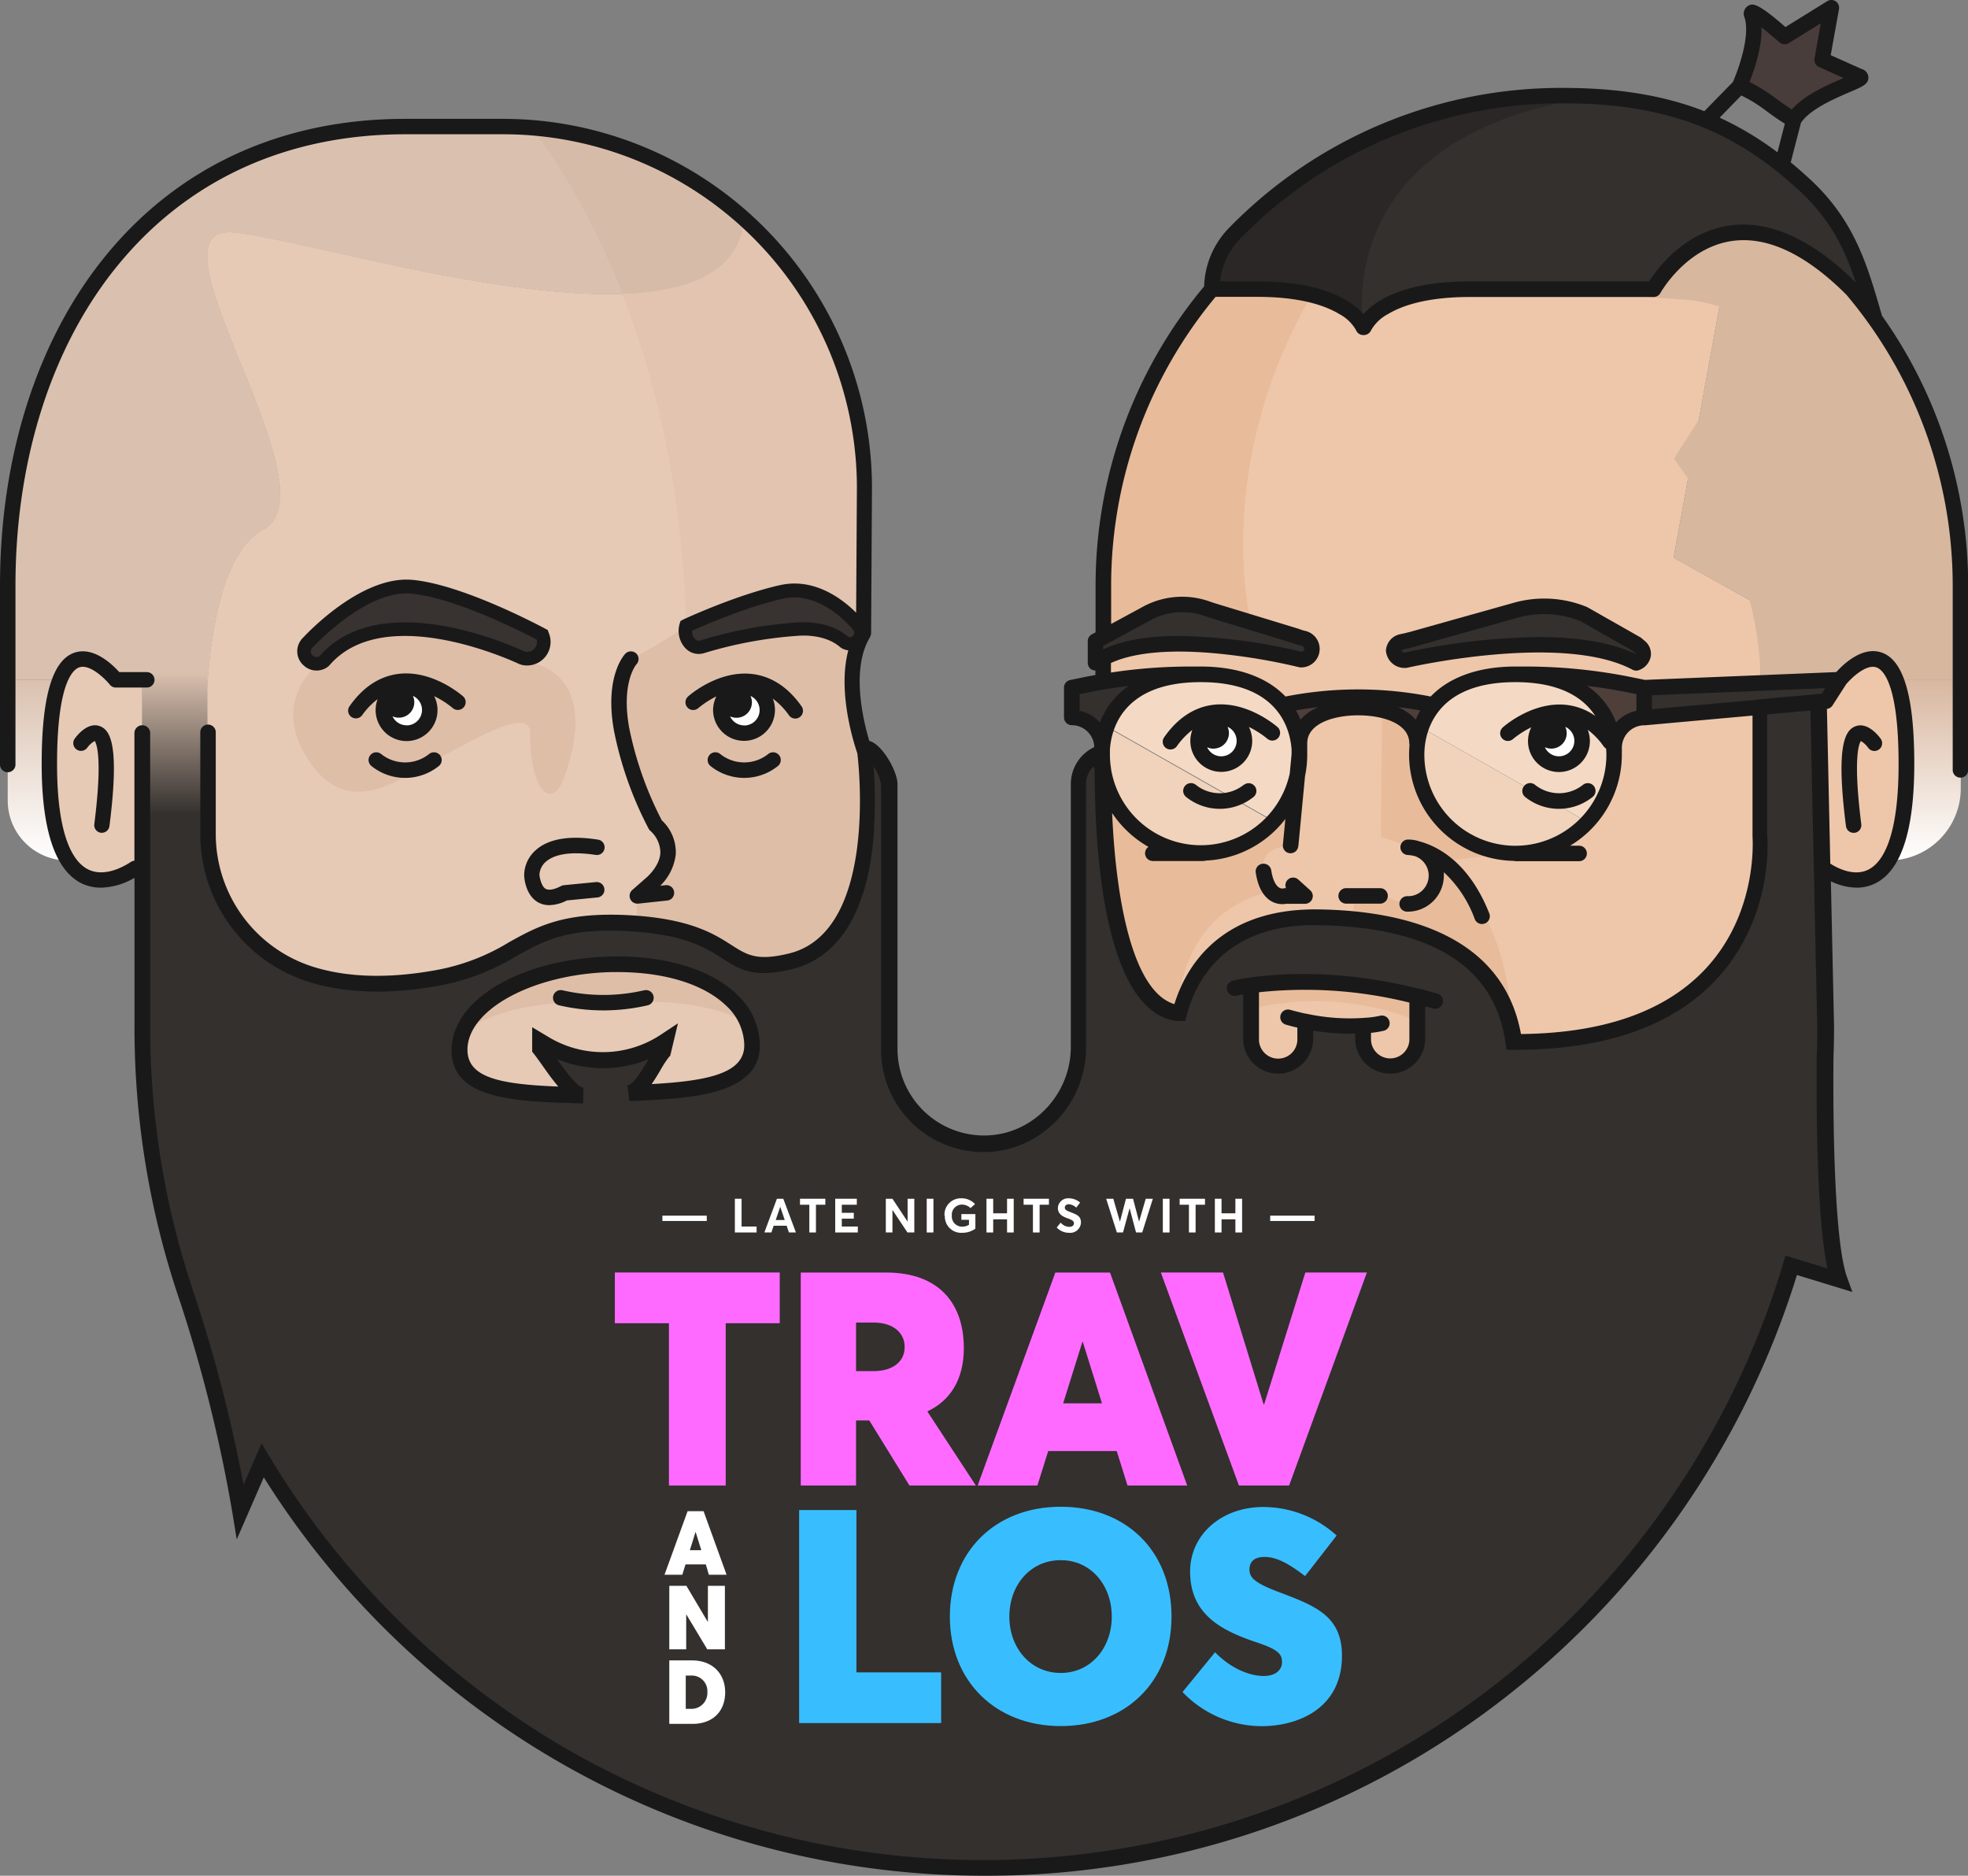 <svg id="21001736-fcbb-4f78-ac95-23a7fec86536" data-name="Layer 1" xmlns="http://www.w3.org/2000/svg" xmlns:xlink="http://www.w3.org/1999/xlink" viewBox="0 0 436.36 415.88" preserveAspectRatio="xMidYMid meet"><rect x="0" y="0" width="436.36" height="415.88" fill="#808080" stroke="none"/><defs><clipPath id="d7b072cd-0df0-48ee-8a89-942b1a89b108"><path d="M-231.47,150.86c1.37,3.5,2.29,9.3,2.29,18.55,0,37.18-18.36,23.11-18.36,23.11h-.23l-.8-36.86v0l1.57-.15,3.08-4.74s8.33-10.44,12.46.13" fill="none" clip-rule="evenodd"/></clipPath><clipPath id="82daf708-6c1b-4094-95c7-2031242d917d"><path d="M-487.29,48.1c.13.11.28.24.41.37C-490,83-578.46,53.72-599.95,51.54s22.86,57,6.4,65.92-12.34,61.13-12.34,61.13h-14.48V150.73h-5.86s-3.87-4.86-7.65-4.59h-.22l-.15,0-.19,0-.17,0a4.42,4.42,0,0,0-2.16,1.34,1.29,1.29,0,0,0-.16.17l-.16.19a7.09,7.09,0,0,0-.6.85l-.15.24c-.19.34-.38.7-.56,1.1-.09.19-.17.38-.25.6l0,0h-11.5v-21c0-56.21,31.88-101.77,88.14-101.77h21.73c.7,0,1.38,0,2.07,0,.84,0,1.69.06,2.53.1l1.48.1.35,0,1.48.13,1,.11c.26,0,.5.05.76.09s.76.09,1.14.15.62.07.92.12l1,.16.8.13c.33.06.66.11,1,.18l1,.19.82.17,1.16.25.87.19c.2,0,.39.09.58.15.44.1.88.21,1.31.33l.43.11c.46.12.94.25,1.4.39,1.93.55,3.83,1.18,5.7,1.87l1.46.55,2.06.85,1.53.67c.48.21.95.43,1.42.66l.7.33,1.37.68h0l1.36.72.71.38.81.45.95.54.52.31,1.1.66.38.24c.4.25.81.5,1.21.77,1.12.72,2.23,1.48,3.32,2.26l1.13.83q2.14,1.61,4.18,3.34c.31.26.61.53.92.81" fill="none" clip-rule="evenodd"/></clipPath><clipPath id="e09878c9-2b87-4cb1-bde7-06f41547fb6f"><path d="M-620.37,150.73h0m-18.3.07h0l0,0a1.34,1.34,0,0,1,.07-.18l-.09.23" fill="none" clip-rule="evenodd"/></clipPath><clipPath id="0a980758-0153-4d0f-8ef0-1ec71973726d"><path d="M-392.36,166.17a1.73,1.73,0,0,1-1-.31,1.72,1.72,0,0,1-.41-2.39c3.05-4.28,6.75-6.7,11-7.18,7.53-.86,13.9,4.73,14.17,5a1.71,1.71,0,0,1,.14,2.42,1.72,1.72,0,0,1-2.42.15c-.05,0-5.52-4.81-11.52-4.13-3.24.38-6.13,2.32-8.58,5.76a1.7,1.7,0,0,1-1.4.72" fill="none" clip-rule="evenodd"/></clipPath><linearGradient id="1e406d96-e947-41ef-97b7-0a1d86f9b218" x1="8.37" y1="190.79" x2="8.37" y2="150.75" gradientUnits="userSpaceOnUse"><stop offset="0" stop-color="#fff"/><stop offset="1" stop-color="#dac1af"/></linearGradient><linearGradient id="4eb02783-ba6a-4fe9-a4ab-a4ba9a62d159" x1="-869.61" y1="190.79" x2="-869.61" y2="150.75" gradientTransform="matrix(-1, 0, 0, 1, -442.82, 0)" gradientUnits="userSpaceOnUse"><stop offset="0" stop-color="#fff"/><stop offset="1" stop-color="#d8b79f"/></linearGradient><clipPath id="7a8f1a6d-38ac-4ee8-8d6c-00cba812bd5f"><path d="M164.59,48.1c.14.11.28.24.42.37C161.93,83,73.43,53.72,51.93,51.54s22.87,57,6.4,65.92S46,178.59,46,178.59H31.52V150.73H25.66s-3.88-4.86-7.66-4.59h-.21l-.15,0-.19,0-.18,0a4.51,4.51,0,0,0-2.16,1.34l-.15.17-.16.19a8.46,8.46,0,0,0-.61.85c0,.08-.09.16-.14.24-.19.34-.38.7-.56,1.1-.09.19-.17.38-.26.6l0,0H1.72v-21C1.72,73.62,33.6,28.06,89.86,28.06h21.73c.69,0,1.38,0,2.06,0,.85,0,1.69.06,2.54.1l1.48.1.35,0,1.47.13,1,.11c.26,0,.51.05.76.09s.77.09,1.15.15.62.07.92.12l1,.16.79.13c.33.06.66.11,1,.18l1,.19.82.17,1.16.25.86.19.59.15c.44.1.87.21,1.31.33l.42.11c.47.12.94.25,1.4.39,1.94.55,3.84,1.18,5.7,1.87l1.46.55,2.07.85,1.52.67c.48.21,1,.43,1.43.66l.69.33,1.37.68h0c.46.24.91.47,1.36.72l.72.38.81.45.94.54.52.31c.37.22.74.43,1.1.66l.39.24c.4.25.81.5,1.2.77,1.13.72,2.24,1.48,3.32,2.26l1.14.83q2.13,1.61,4.17,3.34c.31.26.62.53.92.81" fill="none" clip-rule="evenodd"/></clipPath><clipPath id="c2b8861e-f9d2-4a2c-ac3c-1e79e3ca053f"><rect x="-142" y="-3859.15" width="1440" height="5199" fill="none"/></clipPath><clipPath id="21391cc6-497c-4890-b0f3-180289612281"><path d="M31.52,150.73h0m-18.3.07h0l0,0a1.34,1.34,0,0,0,.07-.18,2.09,2.09,0,0,1-.08.23" fill="none" clip-rule="evenodd"/></clipPath><linearGradient id="065f08c3-1984-4903-a2a1-d9a474b28d79" x1="38.76" y1="180.6" x2="38.76" y2="149.02" gradientUnits="userSpaceOnUse"><stop offset="0" stop-color="#33302e"/><stop offset="1" stop-color="#dac1af"/></linearGradient></defs><title>travnlos-logo</title><circle cx="345.64" cy="164.42" r="4.89" fill="#fff"/><circle cx="270.85" cy="164.27" r="5.36" fill="#fff"/><polygon points="256.48 149.78 237.9 151.96 237.9 159.13 244.32 162.55 250.13 154.35 256.48 149.78" fill="#33302e"/><path d="M302.24,227.39a46.71,46.71,0,0,1-12.82-.95v4.17a6,6,0,0,1-12,0V218.48c6.15-.89,19.58-1.88,36.85,2.44v9.69a6,6,0,0,1-12,0v-3.22" fill="#eec7ab" fill-rule="evenodd"/><path d="M1.72,150.78l11.51,0S7,174.11,15,190.79h0A13.31,13.31,0,0,1,1.71,177.48Z" fill-rule="evenodd" fill="url(#1e406d96-e947-41ef-97b7-0a1d86f9b218)"/><path d="M434.76,150.78l-14.16,0s6.2,23.36-1.78,40h0a16,16,0,0,0,15.94-15.95Z" fill-rule="evenodd" fill="url(#4eb02783-ba6a-4fe9-a4ab-a4ba9a62d159)"/><path d="M90.15,162.55A5.15,5.15,0,1,1,93.79,161a5.14,5.14,0,0,1-3.64,1.51" fill="#fff" fill-rule="evenodd"/><path d="M166.73,231.55v.26c0,9.36-10.38,9.86-27.23,10.56,2.77-1,5.36-6.69,7.48-9.12l.57-2.42a25.11,25.11,0,0,1-26.84.58l-1-.58v1.74c1.29,1.64,2.79,4,4.41,6s3.37,3.79,5.19,4.25c-15.5-.4-27.27-1-27.45-9.85-.2-10.19,14.92-18.77,33.76-19.17s30.89,7.54,31.09,17.73" fill="#e6cab6" fill-rule="evenodd"/><path d="M102.79,228.55c3.37-7.83,15.87-13.93,31.12-14.67h3.51c14.83.11,25.14,5.5,28.29,13-8.42-4.81-18.8-4.91-30-4.91-12.54,0-24,.8-32.89,6.66" fill="#dfbea8" fill-rule="evenodd"/><path d="M420.42,150.86c1.37,3.5,2.28,9.3,2.28,18.55,0,37.18-18.35,23.11-18.35,23.11h-.23l-.8-36.86v0l1.57-.15,3.07-4.74s8.33-10.44,12.47.13" fill="#eec7ab" fill-rule="evenodd"/><path d="M415.72,70.75h0c-1.62-2.29-3.34-4.49-5.14-6.62h0c-28.09-28.07-43.63-.58-43.95,0H325.81c-20.24,0-23.44,8.46-23.44,8.46h-.13s-3.2-8.46-23.44-8.46H268.7a17.71,17.71,0,0,1,5.08-12.42A101.58,101.58,0,0,1,346.5,21.2c22.8,0,39,5.12,53.95,20.12,9.61,9.66,10.85,17.2,15.27,29.43" fill="#33302e" fill-rule="evenodd"/><path d="M412.17,17c2.88.77-10.77,3.61-14.43,9.61-4.3-2.33-7.42-5.74-12.07-7.44,0,0,4.54-14,2.75-15.88s7.27,4.86,7.27,4.86l10.37-6.42L404,13.32,412.17,17" fill="#493d3b" fill-rule="evenodd"/><polyline points="407.95 150.73 404.88 155.47 403.31 155.62 390.27 156.8 364.56 159.13 364.56 152.51 390.35 151.45 407.95 150.73" fill="#33302e" fill-rule="evenodd"/><path d="M314.25,220.92c-17.27-4.32-30.7-3.33-36.85-2.44v12.13a6,6,0,0,0,12,0v-4.17a46.71,46.71,0,0,0,12.82.95v3.22a6,6,0,0,0,12,0v-9.69m-52.63,3.71c1.55-6.19,7.74-21.61,30.79-21.24,26.15.41,40.81,9.85,43.3,27.64h.38c58.32,0,54.19-45.69,54.19-45.69V156.8l13-1.18v0l1.56,72c0,2.21,0,4.42-.12,6.61,0,0-.58,39.21,3.13,49.55l-10.62-3.26a186.82,186.82,0,0,1-339,43.26l-5,11.4a324.07,324.07,0,0,0-11.64-47,186.14,186.14,0,0,1-10.06-60.56v-49H46v6.07a32.81,32.81,0,0,0,22.78,31.39c7,2.19,16,2.94,27.73.88,19.77-3.49,18.76-13.72,43.53-12.18s19.45,12.21,35.19,8.4c22-5.32,16.5-46.34,16.5-46.34,0-3.25,5.48,3.65,5.48,7.05v58.75a21,21,0,0,0,21.57,20.95,21.24,21.24,0,0,0,20.39-21.38V173.86a7.25,7.25,0,0,1,5.17-7v.39a21.3,21.3,0,0,0,.27,3.41c0,11.68,1.05,51.58,16.54,53.92h.48m-94.89,7.18v-.26c-.2-10.19-12.25-18.12-31.09-17.73s-34,9-33.76,19.17c.18,8.88,12,9.45,27.45,9.85-1.87-.05-3.57-2.21-5.19-4.25s-3.12-4.38-4.41-6v-1.74l1,.58a25.11,25.11,0,0,0,26.84-.58l-.57,2.42c-2.12,2.43-4.23,8.35-7.48,9.12,13.06-.52,27.23-1.2,27.23-10.56" fill="#33302e" fill-rule="evenodd"/><path d="M390.35,134.4v17l-25.79,1.06-3.06-.63a116.67,116.67,0,0,0-23.28-2.35H336c-7.56,0-14.21,2.22-18.15,6.83a80,80,0,0,0-33.46,0l-.19-.21c-4-4.47-10.53-6.62-18-6.62H264a115,115,0,0,0-19.35,1.63v-5.27c13.69-7.31,43.83.39,43.83.39a2.39,2.39,0,0,0,.63-4.69,13.23,13.23,0,0,1-1.62-.51l-18.88-5.76-1.15-.4A16.49,16.49,0,0,0,254.28,136l-9.65,5.23v-11.4a101.4,101.4,0,0,1,24.07-65.7h10.1c20.24,0,23.44,8.46,23.44,8.46h.13s3.2-8.46,23.44-8.46h40.81l14.74,3.19-10.29,56.34,19.28,10.73M362.81,147c1.72-.7,2.1-2.49.76-3.59l-.76-.62-11.64-6.62a23.08,23.08,0,0,0-14.76-.94l-1.3.34-22.29,6.27a17.89,17.89,0,0,1-1.82.44,2.27,2.27,0,0,0-2,2,2.44,2.44,0,0,0,2.68,2.1s34.79-8.09,51.1.59" fill="#eec7ab" fill-rule="evenodd"/><path d="M287.64,171.83a21.82,21.82,0,0,0,.47-4.53c0-.22,0-.44,0-.66s0-.24,0-.36a2.44,2.44,0,0,0,0-.27v-1.23c0-5.17,5.83-7.89,13-7.89s13,2.72,13,7.89h.11a18.58,18.58,0,0,0-.16,2.51,21.9,21.9,0,0,0,43.79,0v-1.49a6.67,6.67,0,0,1,6.69-6.68l25.72-2.33v28.54S394.41,231,336.09,231h-.38c-2.49-17.79-17.15-27.23-43.3-27.64-23.05-.37-29.24,15.05-30.79,21.24h-.48c-15.49-2.34-16.56-42.24-16.54-53.92a21.9,21.9,0,0,0,43,1.12" fill="#eec7ab" fill-rule="evenodd"/><path d="M364.56,152.51v6.62a6.67,6.67,0,0,0-6.69,6.68v1.49c0-12.08-9.81-17.77-21.89-17.77h2.24a116.67,116.67,0,0,1,23.28,2.35l3.06.63" fill="#4e3f3b" fill-rule="evenodd"/><path d="M363.57,143.37c1.34,1.1,1,2.89-.76,3.59-16.31-8.68-51.1-.59-51.1-.59a2.44,2.44,0,0,1-2.68-2.1,2.27,2.27,0,0,1,2-2,17.89,17.89,0,0,0,1.82-.44l22.29-6.27,1.3-.34a23.08,23.08,0,0,1,14.76.94l11.64,6.62.76.62" fill="#33302e" fill-rule="evenodd"/><path d="M317.83,156.36a15.61,15.61,0,0,0-3.59,8.43h-.11c0-5.17-5.84-7.89-13-7.89s-13,2.72-13,7.89V166c0-.13,0-.25,0-.37s0-.52-.07-.76q-.09-.74-.24-1.44l-.06-.33c-.06-.24-.11-.48-.18-.71s-.08-.31-.13-.46a2.58,2.58,0,0,0-.08-.26l0-.11-.17-.49c-.09-.26-.2-.51-.3-.77s-.16-.37-.25-.55a13.74,13.74,0,0,0-1.32-2.27,3.18,3.18,0,0,0-.27-.37c-.14-.19-.29-.37-.44-.55l-.13-.17a80,80,0,0,1,33.46,0" fill="#4e3f3b" fill-rule="evenodd"/><path d="M289.09,141.59a2.39,2.39,0,0,1-.63,4.69s-30.14-7.7-43.83-.39A15.72,15.72,0,0,0,242.9,147v-4.79l1.73-.94,9.65-5.23a16.49,16.49,0,0,1,13.16-1.08l1.15.4,18.88,5.76a13.23,13.23,0,0,0,1.62.51" fill="#33302e" fill-rule="evenodd"/><path d="M191.72,166.81s5.48,41-16.5,46.34c-15.74,3.81-10.41-6.86-35.19-8.4s-23.76,8.69-43.53,12.18c-11.69,2.06-20.74,1.31-27.73-.88A32.81,32.81,0,0,1,46,184.66v-6.07s-4.12-52.22,12.34-61.13-27.89-68.11-6.4-65.92S161.93,83,165,48.47a79.75,79.75,0,0,1,26.66,59.39l-.2,32.37c-6,9.72.25,26.58.25,26.58m-4.54-24.38a2.46,2.46,0,0,0,3.18-3.64l-.11-.15s-7.4-9.57-17-7.4-21.12,7.51-21.12,7.51v.06a3.32,3.32,0,0,0,4.29,4l.21-.08c-3.29,2.43,9.77-3.28,20.57-3.28,3.94,0,7.58.76,10,3M168.65,161a5.14,5.14,0,1,0-7.27,0,5.14,5.14,0,0,0,7.27,0M116.1,145.93a3.73,3.73,0,0,0,4.18-5.12l0-.06s-18-9.72-29-10.69-23.33,12.76-23.33,12.76l-.1.18a2.75,2.75,0,0,0,4.07,3.56c4.58-5.34,11.2-7.1,17.92-7.1,12.85,0,26.07,6.42,26.07,6.42l.23.05M93.79,161a5.14,5.14,0,1,0-7.28,0,5.14,5.14,0,0,0,7.28,0" fill="#e6cab6" fill-rule="evenodd"/><g clip-path="url(#7a8f1a6d-38ac-4ee8-8d6c-00cba812bd5f)"><g clip-path="url(#c2b8861e-f9d2-4a2c-ac3c-1e79e3ca053f)"><rect x="-3.28" y="23.06" width="173.3" height="160.53" fill="#e6cab6"/></g></g><path d="M31.52,178.59v12.2L30,192.52s-19,14.07-19-23.11c0-2.36.06-4.49.17-6.42,0-.39.05-.77.07-1.15.16-2.11.37-4,.64-5.58.06-.34.12-.68.18-1,.1-.51.2-1,.31-1.44l.21-.81.12-.42.21-.67c0-.16.1-.31.15-.46s.13-.37.2-.55l0-.12,0,0,.26-.6c.18-.4.37-.76.56-1.1,0-.08.1-.16.14-.24a8.46,8.46,0,0,1,.61-.85l.16-.19.15-.17a4.51,4.51,0,0,1,2.16-1.34l.18,0,.19,0,.15,0H18c3.78-.27,7.66,4.59,7.66,4.59h5.86v27.86" fill="#e6cab6" fill-rule="evenodd"/><path d="M434.64,130.51a103.63,103.63,0,0,0-18.93-59.76c-1.62-2.29-3.34-4.49-5.14-6.62h0c-28.09-28.07-43.63-.58-43.95,0h-.24c-.75,1.06-1.14,1.75-1.14,1.75l8.45.57A31.64,31.64,0,0,1,381.24,68l-4.58,25.08-5.5,8.62,3.12,4.43v0l-3.21,17.55L387.89,133a69.31,69.31,0,0,1,2.44,16.55c0,.62,0,1.25,0,1.87l17.6-.72s8.33-10.44,12.47.13l.14-.05h14.2Z" fill="#d8b79f"/><path d="M265.57,149.54h0m.65,39.63H265a21.67,21.67,0,0,1-6.45-1.34h-.17a21.89,21.89,0,0,1-13.8-17c-.06-.36-.11-.73-.15-1.1a20.73,20.73,0,0,1-.12-2.24h0v0h0v-.07h0v0h0a20.17,20.17,0,0,1,.29-3.38,12.09,12.09,0,0,1,.77-2.86l37,21a21.84,21.84,0,0,1-15.08,7.13h-1.11" fill="#f1d3bb" fill-rule="evenodd"/><path d="M335.21,149.54h0m-.1,0h0m.87,39.63a21.89,21.89,0,0,1-20.9-15.34,28.07,28.07,0,0,1-.89-4.35c-.07-.72-.11-1.45-.11-2.18v-.07h0c0-.66,0-1.29.1-1.91a5.06,5.06,0,0,1,.06-.53,18.8,18.8,0,0,1,.33-1.9,8.67,8.67,0,0,1,.47-1.63l36.91,21a21.71,21.71,0,0,0,5.91-14.57A21.88,21.88,0,0,1,336,189.17" fill="#f1d3bb" fill-rule="evenodd"/><path d="M271.34,159.12a5.15,5.15,0,1,0,3.64,1.51,5.12,5.12,0,0,0-3.64-1.51M282.41,182l-37-21c2.78-7.57,10.73-11.27,20.18-11.43h1a27.09,27.09,0,0,1,14,3.54l0,0h0a16.27,16.27,0,0,1,4,3.41l0,0a6,6,0,0,1,.39.49l.09.11.23.32.36.53a14.6,14.6,0,0,1,1,1.87l.15.33c0,.08.07.17.11.26l.08.19.2.54.12.36,0,.11v0c.1.31.19.62.27.94,0,.15.07.3.11.46l.06.33q.15.71.24,1.44c0,.24,0,.5.07.76a.09.09,0,0,1,0,.05c0,.09,0,.18,0,.27v1.38l-.43,4.53A21.82,21.82,0,0,1,282.41,182" fill="#f4dac5" fill-rule="evenodd"/><path d="M346.21,159.12a5.15,5.15,0,0,0,0,10.29,5.15,5.15,0,0,0,0-10.29M352,182.24l-36.91-21c2.66-7.71,10.59-11.5,20.07-11.72H336c12.08,0,21.89,5.69,21.89,17.77v.07h0v0h0v.06h0v.06h0v0h0v0h0v0h0A21.71,21.71,0,0,1,352,182.24" fill="#f4dac5" fill-rule="evenodd"/><path d="M46,151.32v-2.13H31.52v1.54H25.66s-3.62-4.83-7.3-4.83c-1.77,0-3.55,1.12-5,4.44a.69.69,0,0,0-.05.13l-.12.28,0,0H1.72V129.83C1.72,74,33.19,28.64,88.79,28.07h22.8c.56,0,3.75.09,4.6.13l1.35.09s10.83,12.5,20.38,36.85c-1,0-2.09.05-3.15.05h0c-12,0-26.07-2.15-39.38-4.75-18.33-3.58-35.22-8-43.23-8.87h-.21a10.71,10.71,0,0,0-1.1-.06c-3.54,0-4.91,2-4.91,5.36,0,11.49,16.17,38.57,16.17,52.74a11.11,11.11,0,0,1-1,5.1h0a6.46,6.46,0,0,1-2.57,2.69l-.15.08C50.11,121.91,47,137.16,46,151.32" fill="#dac1af" fill-rule="evenodd"/><g clip-path="url(#21391cc6-497c-4890-b0f3-180289612281)"><g clip-path="url(#c2b8861e-f9d2-4a2c-ac3c-1e79e3ca053f)"><rect x="8.21" y="145.57" width="28.3" height="10.22" fill="#dac1af"/></g></g><path d="M261.14,224.63h0c-17.76-5.56-15.75-48.75-15.75-48.75a23.3,23.3,0,0,0,15.75,13.28,38.2,38.2,0,0,0,4,.22c18.48,0,22.2-14.72,22.2-14.72l-.59,12.81c-11.32.46-4.81,10.19-4.81,10.19-21.11,4.64-20.83,27-20.83,27" fill="#e8bc9b" fill-rule="evenodd"/><path d="M335.71,231h0c-3.26-26.58-35.57-27.23-35.57-27.23v-5.16h6l3.25,1a7.59,7.59,0,0,0,2.22.32,7.08,7.08,0,0,0,4.66-1.69,5.4,5.4,0,0,0,2-4.86,6.37,6.37,0,0,0-4.38-5.24l-.07,0,.52.13a8.84,8.84,0,0,0-.88-.25l-7.29-2.44.27-28.1a16.48,16.48,0,0,1,2.49.77l4.62,3.86a5.68,5.68,0,0,1,.57,2v4.46c0,.33.07.66.11,1a21.66,21.66,0,0,0,.89,4.35c4.34,15,19.49,15.34,19.49,15.34l-12.17,1.39.72,1.45c1.21,2.41,2.61,4.81,4.09,7.27a53.65,53.65,0,0,1,7.44,21.95l1.06,9.8" fill="#e8bc9b" fill-rule="evenodd"/><path d="M165,152.27a5.14,5.14,0,1,0,3.64,1.5,5.13,5.13,0,0,0-3.64-1.5" fill="#dfbea8" fill-rule="evenodd"/><path d="M169.61,214c-1.86-.4-5.34-1.64-11.82-4.94-.35-.19-.71-.37-1.09-.56a35.34,35.34,0,0,0-9.32-2.88,48.47,48.47,0,0,0-6.27-.84l.2-6.11s12.49-6.41,4-15.7-10.35-34.53-5.46-36.81a112.51,112.51,0,0,0,12.2-7.32v0h0v.05h0a3.32,3.32,0,0,0,3.2,4.13h0c.35,0,.67.33,1,.33,1.54,0,12-3.88,20.89-3.88h.11a27.91,27.91,0,0,1,6.55,1,10.19,10.19,0,0,1,3.37,2h0a2.52,2.52,0,0,0,1,.33,8.35,8.35,0,0,1,.6.59,57.31,57.31,0,0,0,0,6.42c-.36,8.45,2.84,17,2.84,17a89.76,89.76,0,0,1,.61,10.79c0,6.54-.66,15-3.38,22-2.14,5.14-5.26,9.49-9.67,12a16.81,16.81,0,0,1-4.06,1.53,31.87,31.87,0,0,1-3.47.66h0a18.81,18.81,0,0,1-2.14.16" fill="#dfbea8" fill-rule="evenodd"/><path d="M191.47,140.23c-3.81-7.59-9.75-10.06-15.87-10.06-10.57,0-21.68,7.37-23.31,8.49l-.2.09v.06c-.69-30.93-7.07-55.58-14.16-73.68,15-.51,26-4.85,27.09-16.66a79.79,79.79,0,0,1,26.66,58.69l-.2,33.07" fill="#e3c4b0" fill-rule="evenodd"/><path d="M137.92,65.13c-9.55-24.35-20.38-36.85-20.38-36.85a100.85,100.85,0,0,1,12.81,2l.26.07c.44.1.87.21,1.31.33l.42.11c.47.12.94.25,1.4.39,1.94.55,3.84,1.18,5.7,1.87l.62.23.58.22.26.1,2.07.85.9.39.21.09.41.19c.48.21,1,.43,1.43.66l.22.1.22.11.25.12.5.24.88.45h0c.46.24.91.47,1.36.72l.37.19.13.07.22.12.81.45.94.54.52.31c.37.22.74.43,1.1.66l.39.24c.4.25.81.5,1.2.77,1.13.72,2.24,1.48,3.32,2.26l1.14.83q2.13,1.61,4.17,3.34c.31.26.62.53.92.81.14.11.28.24.42.37-1,11.81-12.13,16.15-27.09,16.66" fill="#d7bba9" fill-rule="evenodd"/><path d="M244.63,141.23v-11.4a101.41,101.41,0,0,1,24-65.63l.06-.06,22.15,1.29C268.5,104.09,277.41,138,277.41,138a29,29,0,0,0-14.9-4.47,25.44,25.44,0,0,0-17.87,7.68h0" fill="#e8bc9b" fill-rule="evenodd"/><path d="M302.37,72.6A18.38,18.38,0,0,0,287,64.1c-.53,0-.82,0-.82,0H268.7c0-.24,0-.48,0-.71a17.73,17.73,0,0,1,5.07-11.72,118.32,118.32,0,0,1,19.61-15.6A101.52,101.52,0,0,1,346.5,21.2q3.75,0,7.26.19c-59.68,8.6-51.41,51.1-51.39,51.21" fill="#2a2726" fill-rule="evenodd"/><path d="M90.15,152.27a5.14,5.14,0,1,0,3.64,1.5,5.13,5.13,0,0,0-3.64-1.5M121.94,176c-2.25,0-4.4-4.82-4.4-13.4a2.08,2.08,0,0,0-2.39-2.32c-4.66,0-14.9,6.61-18.93,8.27-3.27,1.36-9.88,7-16.7,7-4.19,0-8.47-2.12-12.1-8.65-4.87-8.74-1.63-15.28,3-19.65a2.71,2.71,0,0,0,1.47-.6,18.88,18.88,0,0,1,3.24-3,31.91,31.91,0,0,1,6.12-3l.41-.12.14,0a30.12,30.12,0,0,1,8-1c11.29,0,22.87,5,25.51,6.16.85.42,1.73.87,2.62,1.34,0,0,15.53,1.92,7.21,25.22-.92,2.56-2.07,3.77-3.2,3.77" fill="#dfbea8" fill-rule="evenodd"/><path d="M314.25,226.38A60,60,0,0,0,291.6,222a60.67,60.67,0,0,0-14.2,1.68v-5.2h.06l1.32-.18a83.43,83.43,0,0,1,10.08-.58,105,105,0,0,1,25.39,3.22v5.45" fill="#e8bc9b" fill-rule="evenodd"/><polyline points="148.32 293.38 136.33 293.38 136.33 282.13 172.89 282.13 172.89 293.38 160.91 293.38 160.91 329.37 148.32 329.37 148.32 293.38" fill="#fe6aff" fill-rule="evenodd"/><path d="M201.66,329.37l-8.92-14.44h-2.93v14.44H177.55V282.14h18.92c11.92,0,17.24,7.05,17.24,16.76,0,6.92-3,11.64-8.05,14V313l10.72,16.37ZM189.81,304h3.86c4,0,6.92-1.86,6.92-5.39,0-2.92-2.33-5.38-6.92-5.38h-3.86Z" fill="#fe6aff" fill-rule="evenodd"/><path d="M247.61,321.72H232.42l-2.4,7.65H216.77L234,282.14h12.12l17.12,47.23H250Zm-3.27-10.58-4.26-13.64H240l-4.27,13.64Z" fill="#fe6aff" fill-rule="evenodd"/><polyline points="303.08 282.13 285.83 329.37 274.71 329.37 257.39 282.13 271.18 282.13 280.17 311.34 280.3 311.34 289.43 282.13 303.08 282.13" fill="#fe6aff" fill-rule="evenodd"/><polyline points="177.19 334.8 189.9 334.8 189.9 370.79 208.68 370.79 208.68 382.03 177.19 382.03 177.19 334.8" fill="#38beff" fill-rule="evenodd"/><path d="M210.61,358.42c0-14.37,10.06-24.35,24.58-24.35s24.57,9.84,24.57,24.35-10.19,24.28-24.57,24.28S210.61,372.79,210.61,358.42Zm35.9,0c0-6.92-4.6-12.51-11.32-12.51s-11.39,5.52-11.39,12.51,4.73,12.5,11.39,12.5S246.51,365.4,246.51,358.42Z" fill="#38beff" fill-rule="evenodd"/><path d="M262.22,375.12l7.19-8.79c3.73,3.8,7.86,5.26,10.79,5.26s4.06-1.6,4.06-3.06c0-1.86-.93-2.86-6-4.52-7.19-2.47-14.38-5.93-14.38-15.57,0-8.05,6.72-14.11,15.78-14.31a24.25,24.25,0,0,1,16.71,6.32l-7,9c-4.13-3.19-6.66-4.25-9-4.25s-3.33,1.13-3.33,2.79,1,2.86,5.8,4.72c8.39,3.2,14.71,5.26,14.71,14.38,0,11.84-9.92,15.63-17.84,15.63a24.39,24.39,0,0,1-17.52-7.58" fill="#38beff" fill-rule="evenodd"/><path d="M156.5,346.85H152l-.71,2.29h-3.95l5.12-14.09H156l5.1,14.09h-3.93Zm-1-3.15-1.27-4.07h0l-1.27,4.07Z" fill="#fff" fill-rule="evenodd"/><polyline points="160.73 351.6 160.73 365.68 156.82 365.68 152.19 357.97 152.15 357.97 152.15 365.68 148.4 365.68 148.4 351.6 152.19 351.6 156.9 359.53 156.96 359.53 156.96 351.6 160.73 351.6" fill="#fff" fill-rule="evenodd"/><path d="M148.4,368.14h5.08c4.45,0,7.31,2.9,7.31,7.07s-2.68,7-7.25,7H148.4Zm4.88,10.74a3.51,3.51,0,0,0,3.56-3.67,3.45,3.45,0,0,0-3.28-3.71h-1.51v7.38Z" fill="#fff" fill-rule="evenodd"/><rect x="146.87" y="269.53" width="9.84" height="1.18" fill="#fff"/><polyline points="162.94 265.78 164.43 265.78 164.43 271.94 167.76 271.94 167.76 273.26 162.94 273.26 162.94 265.78" fill="#fff" fill-rule="evenodd"/><path d="M174.42,271.76h-2.88l-.5,1.5h-1.56l2.78-7.48h1.42l2.8,7.48h-1.55ZM174,270.5l-1-2.94h0l-1,2.94Z" fill="#fff" fill-rule="evenodd"/><polyline points="179.45 267.11 177.38 267.11 177.38 265.78 183 265.78 183 267.11 180.92 267.11 180.92 273.26 179.45 273.26 179.45 267.11" fill="#fff" fill-rule="evenodd"/><polyline points="185.19 265.78 189.98 265.78 189.98 267.11 186.65 267.11 186.65 268.9 189.31 268.9 189.31 270.2 186.65 270.2 186.65 271.94 190.2 271.94 190.2 273.26 185.19 273.26 185.19 265.78" fill="#fff" fill-rule="evenodd"/><polyline points="202.73 265.78 202.73 273.26 201.21 273.26 197.91 268.3 197.88 268.3 197.88 273.26 196.41 273.26 196.41 265.78 197.88 265.78 201.23 270.84 201.24 270.84 201.24 265.78 202.73 265.78" fill="#fff" fill-rule="evenodd"/><rect x="205.48" y="265.78" width="1.49" height="7.48" fill="#fff"/><path d="M209.42,269.53a3.62,3.62,0,0,1,3.77-3.85,4,4,0,0,1,3,1.29l-1,.88a2.74,2.74,0,0,0-1.92-.77,2.23,2.23,0,0,0-2.22,2.45,2.26,2.26,0,0,0,2.28,2.44,2.8,2.8,0,0,0,1.52-.42v-1.1h-1.69v-1.27h3.11v3.23a4.9,4.9,0,0,1-2.94.92,3.61,3.61,0,0,1-3.83-3.8" fill="#fff" fill-rule="evenodd"/><polyline points="218.73 265.78 220.22 265.78 220.22 269.01 223.29 269.01 223.29 265.78 224.77 265.78 224.77 273.26 223.29 273.26 223.29 270.34 220.22 270.34 220.22 273.26 218.73 273.26 218.73 265.78" fill="#fff" fill-rule="evenodd"/><polyline points="229.03 267.11 226.96 267.11 226.96 265.78 232.58 265.78 232.58 267.11 230.51 267.11 230.51 273.26 229.03 273.26 229.03 267.11" fill="#fff" fill-rule="evenodd"/><path d="M234.3,272.16l.88-1.09a2.55,2.55,0,0,0,1.87.94c.72,0,1.08-.33,1.08-.79s-.41-.75-1.31-1.06c-1.13-.4-2.26-.93-2.26-2.34a2.27,2.27,0,0,1,2.41-2.14,3.86,3.86,0,0,1,2.52.95l-.86,1.12A2.64,2.64,0,0,0,237,267c-.52,0-.9.27-.9.75s.4.66,1.26,1c1.29.51,2.32.84,2.32,2.29a2.39,2.39,0,0,1-2.65,2.29,3.71,3.71,0,0,1-2.73-1.18" fill="#fff" fill-rule="evenodd"/><polyline points="255.62 265.78 253.26 273.26 251.89 273.26 250.48 267.94 250.45 267.94 249 273.26 247.64 273.26 245.27 265.78 246.85 265.78 248.31 270.84 248.33 270.84 249.66 265.78 251.23 265.78 252.56 270.84 252.57 270.84 254.04 265.78 255.62 265.78" fill="#fff" fill-rule="evenodd"/><rect x="257.83" y="265.78" width="1.49" height="7.48" fill="#fff"/><polyline points="263.62 267.11 261.56 267.11 261.56 265.78 267.18 265.78 267.18 267.11 265.1 267.11 265.1 273.26 263.62 273.26 263.62 267.11" fill="#fff" fill-rule="evenodd"/><polyline points="269.37 265.78 270.85 265.78 270.85 269.01 273.92 269.01 273.92 265.78 275.41 265.78 275.41 273.26 273.92 273.26 273.92 270.34 270.85 270.34 270.85 273.26 269.37 273.26 269.37 265.78" fill="#fff" fill-rule="evenodd"/><rect x="281.64" y="269.53" width="9.84" height="1.18" fill="#fff"/><path d="M120.28,140.81a3.73,3.73,0,0,1-4.18,5.12l-.23-.05s-13.22-6.42-26.07-6.42c-6.72,0-13.34,1.76-17.92,7.1A2.75,2.75,0,0,1,67.81,143l.1-.18s12.29-13.74,23.33-12.76,29,10.69,29,10.69l0,.06" fill="#383231" fill-rule="evenodd"/><path d="M190.36,138.79a2.46,2.46,0,0,1-3.18,3.64c-2.45-2.19-6.09-3.12-10-3a93.23,93.23,0,0,0-21.35,3.88c-2.53.89-4.45-2-3.72-4.55v-.06s11.48-5.34,21.12-7.51,17,7.4,17,7.4l.11.15" fill="#383231" fill-rule="evenodd"/><rect x="31.52" y="149.02" width="14.48" height="31.58" fill="url(#065f08c3-1984-4903-a2a1-d9a474b28d79)"/><path d="M165,162.55a5.15,5.15,0,1,1,3.64-1.51,5.14,5.14,0,0,1-3.64,1.51" fill="#fff" fill-rule="evenodd"/><path d="M363.9,141.43a1.67,1.67,0,0,0-.24-.16L352,134.65l-.18-.09a24.94,24.94,0,0,0-15.88-1l-23.6,6.62-.08,0a10.77,10.77,0,0,1-1.33.33l-.31.07a3.94,3.94,0,0,0-3.32,3.7,4.14,4.14,0,0,0,4.39,3.81,1.74,1.74,0,0,0,.39-.05c.34-.08,34.34-7.84,49.9.45a1.76,1.76,0,0,0,.81.2,1.64,1.64,0,0,0,.65-.13,4,4,0,0,0,2.59-3.09,3.71,3.71,0,0,0-1.4-3.42ZM362.66,145c-5.92-2.82-13.76-3.75-21.54-3.75a148.92,148.92,0,0,0-29.57,3.42,1.09,1.09,0,0,1-.81-.36.88.88,0,0,1,.62-.36l.3-.06c.54-.12,1.1-.24,1.66-.42l22.24-6.25,1.29-.35a21.38,21.38,0,0,1,13.56.84l11.43,6.49.64.53c.12.09.19.2.18.26Z" fill="#1a1919" fill-rule="evenodd"/><path d="M338.17,176.7a11.94,11.94,0,0,0,14.95,0A1.71,1.71,0,0,0,351,174a8.52,8.52,0,0,1-10.65,0,1.71,1.71,0,0,0-2.41.26A1.72,1.72,0,0,0,338.17,176.7Z" fill="#1a1919" fill-rule="evenodd"/><path d="M285.14,196.92H285a2.07,2.07,0,0,0-.49.07,1.33,1.33,0,0,1-.92-.22c-.81-.51-1.42-1.87-1.72-3.81a1.73,1.73,0,0,0-2-1.44,1.71,1.71,0,0,0-1.43,2c.46,3,1.57,5.11,3.27,6.19a4.87,4.87,0,0,0,2.6.75,4.34,4.34,0,0,0,.83-.07h4.23a1.72,1.72,0,0,0,1.14-3L287.86,195a1.71,1.71,0,0,0-2.72,1.92Z" fill="#1a1919" fill-rule="evenodd"/><path d="M298.35,200.35h7.78a1.72,1.72,0,0,0,0-3.43h-7.78a1.72,1.72,0,0,0,0,3.43Z" fill="#1a1919" fill-rule="evenodd"/><path d="M312.14,198.7a1.72,1.72,0,1,0,0,3.43,8,8,0,0,0,8-8,6.28,6.28,0,0,0,0-.75A26.58,26.58,0,0,1,327,203.79a1.71,1.71,0,0,0,1.59,1.08,1.76,1.76,0,0,0,.63-.12,1.71,1.71,0,0,0,1-2.22c-4.53-11.48-11.6-14.92-15.38-15.95a7.87,7.87,0,0,0-2.62-.44,1.7,1.7,0,0,0-1.71,1.68,1.72,1.72,0,0,0,1.66,1.75,7.9,7.9,0,0,1,1.56.25,4.57,4.57,0,0,1-1.51,8.88Z" fill="#1a1919" fill-rule="evenodd"/><path d="M275.78,174a8.5,8.5,0,0,1-10.64,0A1.71,1.71,0,1,0,263,176.7a11.92,11.92,0,0,0,14.94,0,1.71,1.71,0,0,0-2.15-2.67Z" fill="#1a1919" fill-rule="evenodd"/><path d="M258.54,165.86a1.71,1.71,0,0,0,1,.31,1.73,1.73,0,0,0,1.4-.72,16.41,16.41,0,0,1,3.44-3.62,6.86,6.86,0,1,0,12.53-.65,20.57,20.57,0,0,1,4.13,2.64,1.72,1.72,0,0,0,2.28-2.57c-.27-.23-6.65-5.82-14.17-5-4.26.48-8,2.9-11,7.18A1.71,1.71,0,0,0,258.54,165.86Zm10.52.12a3.43,3.43,0,0,0,3.13-4.83,3.42,3.42,0,1,1-4.53,4.52A3.45,3.45,0,0,0,269.06,166Z" fill="#1a1919" fill-rule="evenodd"/><path d="M417.29,70,417,69c-3-10.28-5.8-20-15.39-29-1.51-1.41-3-2.72-4.56-4l2.27-8.77c2-3,7.43-5.36,10.7-6.76,3.08-1.31,4.36-1.85,4.24-3.43a2,2,0,0,0-1.5-1.75l-6.84-3.06L407.76,2a1.72,1.72,0,0,0-2.6-1.75L395.88,6c-6.6-5.81-7.47-5.23-8.39-4.62a2,2,0,0,0-.7,2.44c1.36,4-1.29,11.48-2.56,14.36l-6.33,6.47c-9.12-3.55-19.25-5.16-31.4-5.16a102.86,102.86,0,0,0-73.95,31,19.35,19.35,0,0,0-5.56,13,103.47,103.47,0,0,0-24.07,66.33v10.38l-.83.45a1.72,1.72,0,0,0-.84,1.05,1.76,1.76,0,0,0-.06.46V147a1.61,1.61,0,0,0,.06.44.84.84,0,0,0,.06.14,1.53,1.53,0,0,0,.11.27.76.76,0,0,0,.11.14,1.16,1.16,0,0,0,.16.21l.15.12.12.11s.06,0,.08,0l.08.05.19.07.14.05a1.59,1.59,0,0,0,.37.06h.06v1c-.85.15-1.69.31-2.53.48l-3.06.63a1.7,1.7,0,0,0-1.37,1.67v6.63a1.72,1.72,0,0,0,1.71,1.71,5,5,0,0,1,5,4.86,9.08,9.08,0,0,0-5.2,8.16v58.32c0,10.55-8.39,19.35-18.69,19.63A19.21,19.21,0,0,1,199,232.61V173.86c0-2.86-3.43-8.91-6.25-9.58-1.36-4.55-4.15-16.09.23-23.14l0-.11a.89.89,0,0,0,.08-.17,2.87,2.87,0,0,0,.09-.32.55.55,0,0,0,0-.18.5.5,0,0,0,0-.12l.19-32.38a81.88,81.88,0,0,0-81.79-81.51H89.85c-27.28,0-50.27,10.52-66.49,30.44C8.29,75.27,0,101.21,0,129.83v39.8a1.72,1.72,0,0,0,3.43,0v-39.8c0-27.83,8-53,22.59-70.88C41.56,39.86,63.64,29.77,89.85,29.77h21.74A78.45,78.45,0,0,1,190,107.85l-.17,28c-2.85-2.86-9.14-7.86-16.9-6.11-9.68,2.17-20.95,7.39-21.42,7.61l-.64.35-.19.66a5.6,5.6,0,0,0,1.42,5.48,4.08,4.08,0,0,0,2.82,1.15,4.24,4.24,0,0,0,1.39-.24,93,93,0,0,1,21-3.81c3.75-.17,6.93.75,9,2.56l.25.18a3.9,3.9,0,0,0,1.53.51c-2.45,9.29,1.27,20.66,2,22.83.1.71,4.95,39.52-15.18,44.39-7.08,1.72-9.23.35-12.77-1.91-3.78-2.42-9-5.73-21.9-6.54-15.07-.93-21,2.41-27.38,5.95a47,47,0,0,1-16.57,6.25c-10.31,1.83-19.36,1.55-26.9-.82a30.89,30.89,0,0,1-21.55-29.72l0-22.12a1.72,1.72,0,1,0-3.43,0v14.3l0,3.5v4.32a34.38,34.38,0,0,0,24,33.06c8.09,2.54,17.69,2.85,28.56.93A50.71,50.71,0,0,0,114.47,212c6.12-3.42,11.4-6.38,25.45-5.5,12,.74,16.58,3.65,20.24,6,3.87,2.48,6.93,4.44,15.47,2.37a18.69,18.69,0,0,0,6.27-2.8l.22-.15c.22-.15.43-.32.64-.49s.58-.44.86-.68l.28-.25c.38-.35.76-.71,1.12-1.09l.08-.09c3.88-4.09,6.15-9.78,7.43-15.69l0-.07c.38-1.75.67-3.52.89-5.28,0,0,0,0,0,0s0-.11,0-.16c.14-1.14.25-2.26.34-3.37,0-.24,0-.47.05-.7s0-.4,0-.6c0-.4,0-.81.07-1.2,0-.06,0-.13,0-.19a99.21,99.21,0,0,0-.19-12.09,8.94,8.94,0,0,1,1.66,4v58.75a22.72,22.72,0,0,0,23.37,22.7c12.18-.33,22.09-10.71,22.09-23.13V173.86a5.49,5.49,0,0,1,1-3.19,4.28,4.28,0,0,1,.79-.74c0,.3.07.61.12.92,0,16,1.71,53.05,18,55.51l2.11,0,.33-1.32c1.53-6.11,7.46-20.29,29.06-19.92,25.23.4,39.22,9.19,41.6,26.13l.21,1.51h1.9c20.15,0,35.25-5.36,44.9-15.91,12.19-13.34,11.16-30.11,11-31.6V158.4l9.58-.87,1.52,70.11c0,2.34,0,4.48-.12,6.59,0,1.48-.46,33.52,2.37,47l-9.29-2.85-.5,1.7a186.1,186.1,0,0,1-65.71,94.85,185.22,185.22,0,0,1-204,12.85A185.83,185.83,0,0,1,59.72,322.9L58,320l-4,9.19a331.9,331.9,0,0,0-10.7-41.57,184,184,0,0,1-10-60V162.55a1.75,1.75,0,0,0-3.5,0v28.28a1.76,1.76,0,0,0-.84.31c-.05,0-5.21,3.75-9.45,1.61-3.13-1.59-6.86-6.93-6.86-23.34,0-17.8,3.43-20.92,4.91-21.44,2.37-.83,5.78,2.57,6.79,3.83a1.7,1.7,0,0,0,1.34.64h6.86a1.71,1.71,0,1,0,0-3.42H26.45c-1.53-1.71-5.76-5.79-10-4.29-4.85,1.7-7.21,9.77-7.21,24.68,0,14.59,3,23.48,8.76,26.4a9.77,9.77,0,0,0,4.44,1,15.45,15.45,0,0,0,7.38-2.18v33a187.43,187.43,0,0,0,10.16,61.13,325.08,325.08,0,0,1,11.56,46.72l.95,5.83,6-13.76A188.35,188.35,0,0,0,218.2,415.88,186.84,186.84,0,0,0,332,377.69a189.7,189.7,0,0,0,66.43-95l12.29,3.76-1.18-3.28c-3.56-9.93-3-48.54-3-48.89.08-2.11.12-4.3.12-6.72l-.7-32.16a13.63,13.63,0,0,0,5.7,1.41,9.31,9.31,0,0,0,4.14-.95c5.74-2.83,8.65-11.74,8.65-26.49,0-14.91-2.36-23-7.21-24.68-4.32-1.51-8.57,2.63-10.08,4.32l-42.43,1.73-2.85-.58a118.69,118.69,0,0,0-23.63-2.38H336c-8.24,0-14.71,2.39-18.78,6.65a83,83,0,0,0-32.19,0c-4.07-4.26-10.54-6.65-18.79-6.65H264a117.61,117.61,0,0,0-17.67,1.33V147c5.17-2.39,13.34-3.11,23.91-2.07a133.37,133.37,0,0,1,17.81,3,1.58,1.58,0,0,0,.43.05,4.1,4.1,0,0,0,1.09-8.06l-.28-.07a8.38,8.38,0,0,1-1.13-.36l-.17-.06-18.81-5.74-1.16-.4a18.19,18.19,0,0,0-14.54,1.2l-7.11,3.85v-8.52a100.1,100.1,0,0,1,23.16-64h9.29c9.77,0,15.21,2.05,18.07,3.77a9.29,9.29,0,0,1,3.77,3.59,1.72,1.72,0,0,0,1.6,1.11h.13A1.77,1.77,0,0,0,304,73.24a9.25,9.25,0,0,1,3.79-3.62c2.85-1.72,8.29-3.77,18.06-3.77h40.81a1.71,1.71,0,0,0,1.5-.89c.06-.1,5.64-10.07,15.89-11.53,7.78-1.11,16.31,2.9,25.34,11.91a100.08,100.08,0,0,1,23.58,64.49v41a1.72,1.72,0,0,0,3.43,0v-41A103.47,103.47,0,0,0,417.29,70ZM189.38,140.46c-.07.14-.14.28-.2.42l0,.05a.91.91,0,0,1-1.11.25c-2.61-2.26-6.48-3.39-10.94-3.2a94.28,94.28,0,0,0-21.78,4,1.07,1.07,0,0,1-1.2-.25,2.45,2.45,0,0,1-.68-1.9c2.61-1.17,12.08-5.28,20.11-7.09,8.56-1.92,15.46,6.77,15.49,6.82l.14.19A.9.9,0,0,1,189.38,140.46Zm216.94,15.95,3-4.67c1.07-1.31,4.42-4.59,6.74-3.77,1.48.52,4.91,3.64,4.91,21.44,0,16.59-3.66,21.89-6.73,23.41-3.28,1.63-7.12-.51-8.41-1.35l-.75-34.3A1.69,1.69,0,0,0,406.32,156.41Zm-40.05-2.26,38.45-1.57-.8,1.23-13.8,1.24-.73.11-23.12,2.09Zm-5.11-.59,1.68.34v3.69a8.38,8.38,0,0,0-4.51,2.6,17.09,17.09,0,0,0-6.41-8.12Q356.57,152.63,361.16,153.56ZM336,151.24c10.13,0,15.2,3.6,17.72,7.5a13.66,13.66,0,0,0-6.35-2.45c-7.52-.85-13.9,4.73-14.17,5a1.71,1.71,0,0,0,2.28,2.56,20.54,20.54,0,0,1,4.05-2.59,6.79,6.79,0,0,0-.73,3.05,6.86,6.86,0,0,0,13.72,0,6.75,6.75,0,0,0-.48-2.51,16.06,16.06,0,0,1,3.54,3.69,1.72,1.72,0,0,0,.53.48c.05.52.07,1,.07,1.37a20.18,20.18,0,0,1-40.36,0C315.8,163.53,317.26,151.24,336,151.24Zm11.07,9.91a3.42,3.42,0,1,1-4.53,4.52,3.34,3.34,0,0,0,1.41.31,3.41,3.41,0,0,0,3.12-4.83Zm-32.16-3.65a16.57,16.57,0,0,0-1,2.07,11,11,0,0,0-3.95-2.79C311.63,157,313.29,157.21,314.89,157.5Zm-22.61-.72a11.14,11.14,0,0,0-3.95,2.77,16.31,16.31,0,0,0-1-2.05C288.91,157.21,290.57,157,292.28,156.78Zm-4.42,30.86,1.48-15.55a23.66,23.66,0,0,0,.49-4.79c0-.3,0-.58,0-.86v-1.66c0-4.27,5.68-6.18,11.31-6.18s11.31,1.91,11.31,6.18a1.85,1.85,0,0,0,.06.42c-.06.68-.1,1.38-.1,2.1a23.62,23.62,0,0,0,23.25,23.57,1.84,1.84,0,0,0,.47.07H350a1.72,1.72,0,1,0,0-3.43h-1.87a23.57,23.57,0,0,0,11.48-20.21v-1.49a5,5,0,0,1,5-5h.15l23.82-2.15V185.5c0,.16,1.34,16.45-10.14,29-8.78,9.61-22.64,14.57-41.2,14.76-4.06-22.26-26.46-27.34-44.76-27.63-22.53-.37-29.79,13.53-32.08,21-9-2.7-12.93-22.08-13.81-42.37a23.77,23.77,0,0,0,8.06,7.51,1.71,1.71,0,0,0,1,3.13h11.14a1.91,1.91,0,0,0,.54-.09A23.6,23.6,0,0,0,285,181.58l-.55,5.73a1.72,1.72,0,0,0,1.55,1.87h.16A1.72,1.72,0,0,0,287.86,187.64Zm-21.64-36.4c17.17,0,19.82,10.33,20.14,14.95v1l-.41,4.3a20.17,20.17,0,0,1-39.62-1v-.11a19,19,0,0,1-.25-3.13v-1C246.36,161.76,248.9,151.24,266.22,151.24Zm-15.93.83a17,17,0,0,0-6.42,8.13,8.36,8.36,0,0,0-4.51-2.61V153.9l1.68-.34C244.1,152.94,247.19,152.44,250.29,152.07Zm4.8-14.56a14.77,14.77,0,0,1,11.8-1l1.21.41,18.79,5.75a13.83,13.83,0,0,0,1.48.47l.27.07a.67.67,0,0,1,0,1.31A125.94,125.94,0,0,0,261.53,141c-6.18,0-12.28.75-16.91,3v-.8l.83-.45h0ZM390.58,6.06c1.22,1,2.69,2.2,4,3.34a1.72,1.72,0,0,0,2,.18l7.12-4.39L402.32,13a1.71,1.71,0,0,0,1,1.86l5.51,2.47-.12,0c-3.5,1.49-8.56,3.66-11.41,6.94-1.15-.72-2.25-1.51-3.38-2.33a38.07,38.07,0,0,0-6-3.77C388.93,15.67,390.7,10.52,390.58,6.06Zm-4.49,15.11a32.47,32.47,0,0,1,5.79,3.61c1.23.89,2.49,1.81,3.87,2.64l-1.64,6.35a69.52,69.52,0,0,0-12.82-7.68ZM383.52,50c-10.1,1.44-16.11,9.63-17.87,12.39H325.81c-14.69,0-21,4.41-23.5,7.25-2.53-2.84-8.82-7.25-23.51-7.25h-8.29A15.93,15.93,0,0,1,275,52.91a99.48,99.48,0,0,1,71.5-30c22.55,0,37.84,5.7,52.78,19.66,6.7,6.26,9.81,12.83,12.21,20.07C401.76,53,392.35,48.78,383.52,50Z" fill="#1a1919" fill-rule="evenodd"/><path d="M411,184.65h.21a1.71,1.71,0,0,0,1.49-1.91c-1.88-14.86-.47-17.92-.09-18.44a5.22,5.22,0,0,1,1.61,1.49,1.71,1.71,0,1,0,2.78-2c-.46-.65-2.92-3.81-5.63-2.75-2.29.91-4.34,4.24-2.07,22.13A1.71,1.71,0,0,0,411,184.65Z" fill="#1a1919" fill-rule="evenodd"/><path d="M314.67,219.23c-17.42-4.37-31-3.43-37.52-2.49l-1.5.22v0c-1.38.24-2.18.44-2.33.48a1.71,1.71,0,0,0-1.24,2.08,1.73,1.73,0,0,0,2.09,1.24s.53-.13,1.48-.31v10.11a7.76,7.76,0,0,0,15.51,0v-2.06a50,50,0,0,0,9.33.68v1.38a7.76,7.76,0,0,0,15.51,0v-7.45c.59.16,1.18.31,1.78.49a1.84,1.84,0,0,0,.47.06,1.71,1.71,0,0,0,.48-3.35c-.92-.27-1.83-.52-2.73-.76v0Zm-2.17,11.38a4.26,4.26,0,0,1-8.51,0V229a22.08,22.08,0,0,0,2.84-.47,1.71,1.71,0,1,0-.84-3.32,21,21,0,0,1-2.59.4l-1.28.09a45.5,45.5,0,0,1-12.34-.92l-.62-.11c-1-.23-2-.47-3.1-.78a1.71,1.71,0,0,0-.95,3.29q1.31.38,2.55.66v2.82a4.26,4.26,0,0,1-8.51,0V220a96,96,0,0,1,33.35,2.29Z" fill="#1a1919" fill-rule="evenodd"/><path d="M139.1,240.67l.47,3.45c12.88-.51,28.91-1.15,28.91-12.3v-.3a15.7,15.7,0,0,0-5.15-11.1c-5.79-5.55-15.89-8.58-27.73-8.35-20.11.43-35.69,9.63-35.47,21,.22,10.82,14.28,11.18,29.16,11.57l.09-3.5h0c-1,0-2.63-2-3.79-3.49l-.08-.1c-.7-.88-1.37-1.82-2-2.74a26.64,26.64,0,0,0,20.34,0c-.17.27-.33.55-.5.83C142.08,237.71,140.54,240.32,139.1,240.67Zm-17.49-10.76L118,227.75v5.43l.38.48c.58.73,1.21,1.63,1.89,2.58.8,1.14,1.63,2.31,2.52,3.44l.08.1.91,1.13c-12.56-.51-20-1.85-20.13-8-.17-9,14.5-17,32-17.38H137c10.35,0,19,2.67,23.95,7.39a12.24,12.24,0,0,1,4.07,8.6v.27c0,6.35-8.59,7.89-20.52,8.57.68-1,1.29-2,1.88-3a22.58,22.58,0,0,1,1.95-3l.29-.33,1.7-7.14-3.69,2.44A23.27,23.27,0,0,1,121.61,229.91Z" fill="#1a1919" fill-rule="evenodd"/><path d="M22.36,184.64h.21a1.71,1.71,0,0,0,1.7-1.49c2.27-17.89.22-21.22-2.07-22.13-2.72-1.06-5.17,2.1-5.63,2.75a1.71,1.71,0,0,0,2.78,2A5.25,5.25,0,0,1,21,164.29c.38.53,1.79,3.58-.09,18.44A1.71,1.71,0,0,0,22.36,184.64Z" fill="#1a1919" fill-rule="evenodd"/><path d="M141.08,144.89a1.73,1.73,0,0,0-2.43.05c-.19.2-4.7,5-2.51,17.09a80.26,80.26,0,0,0,7.7,21.74,1.82,1.82,0,0,0,.29.38,6.53,6.53,0,0,1,2.29,5c-.22,3.23-3.45,5.74-3.48,5.76l-.1.09-2.67,2.35a1.72,1.72,0,0,0,1.14,3h.18l6.47-.69a1.71,1.71,0,1,0-.37-3.4l-1.19.12a11.58,11.58,0,0,0,3.44-7,9.69,9.69,0,0,0-3.1-7.5,78.08,78.08,0,0,1-7.23-20.5c-1.84-10.14,1.59-14.08,1.61-14.09A1.72,1.72,0,0,0,141.08,144.89Z" fill="#1a1919" fill-rule="evenodd"/><path d="M132.09,189.55a1.71,1.71,0,0,0,.51-3.39c-6.36-1-11-.18-13.81,2.33a7.53,7.53,0,0,0-2.57,5.52c0,.44.21,4.33,3,6a5.08,5.08,0,0,0,2.59.68,9.06,9.06,0,0,0,3.89-1.05l6.77-.66a1.71,1.71,0,1,0-.33-3.41l-7.09.69a1.75,1.75,0,0,0-.63.18c-1.08.57-2.56,1.13-3.46.61s-1.33-2.52-1.35-3.12a4.08,4.08,0,0,1,1.48-2.92C122.53,189.79,125.56,188.56,132.09,189.55Z" fill="#1a1919" fill-rule="evenodd"/><path d="M95.15,167.17a8.52,8.52,0,0,1-10.65,0,1.71,1.71,0,1,0-2.14,2.67,11.92,11.92,0,0,0,14.94,0,1.71,1.71,0,0,0-2.15-2.67Z" fill="#1a1919" fill-rule="evenodd"/><path d="M170.34,167.17a8.52,8.52,0,0,1-10.65,0,1.71,1.71,0,0,0-2.41.26,1.72,1.72,0,0,0,.26,2.41,11.92,11.92,0,0,0,14.94,0,1.71,1.71,0,1,0-2.14-2.67Z" fill="#1a1919" fill-rule="evenodd"/><path d="M102.82,156.81a1.72,1.72,0,0,0-.14-2.42c-.27-.23-6.65-5.82-14.17-5-4.26.48-8,2.9-11,7.18a1.71,1.71,0,0,0,.4,2.39,1.77,1.77,0,0,0,1,.32,1.74,1.74,0,0,0,1.4-.73A16.41,16.41,0,0,1,83.74,155a6.86,6.86,0,1,0,12.53-.65A20.07,20.07,0,0,1,100.4,157,1.72,1.72,0,0,0,102.82,156.81Zm-12.67,4a3.43,3.43,0,0,1-3.12-2,3.3,3.3,0,0,0,1.4.31,3.42,3.42,0,0,0,3.43-3.43,3.3,3.3,0,0,0-.31-1.4,3.42,3.42,0,0,1-1.4,6.54Z" fill="#1a1919" fill-rule="evenodd"/><path d="M142.84,219.56a40.17,40.17,0,0,1-18.12,0,1.71,1.71,0,1,0-.78,3.33,43.41,43.41,0,0,0,19.68,0,1.71,1.71,0,1,0-.78-3.33Z" fill="#1a1919" fill-rule="evenodd"/><path d="M121.46,139.7l-.49-.27c-.75-.4-18.38-9.88-29.59-10.87-11.65-1-24.07,12.68-24.59,13.26l-.28.43a4.16,4.16,0,0,0,.88,5.34,4.17,4.17,0,0,0,5.41.16l.22-.21C76.76,143.18,82.4,141,89.8,141c12.34,0,25.29,6.21,25.42,6.27l.58.17a5.22,5.22,0,0,0,5.85-7.18h0Zm-2.88,4a2.17,2.17,0,0,1-2.17.78h-.06c-1.68-.8-14.15-6.49-26.55-6.49-8.24,0-14.61,2.52-18.94,7.49a1.2,1.2,0,0,1-1.49-.12,1.18,1.18,0,0,1-.26-1.58l0,0c1.17-1.26,12.33-13,22-12.16S116,140.23,119,141.8A2.18,2.18,0,0,1,118.58,143.68Z" fill="#1a1919" fill-rule="evenodd"/><path d="M174.93,158.59a1.74,1.74,0,0,0,1.4.73,1.72,1.72,0,0,0,1.4-2.71c-3-4.28-6.75-6.7-11-7.18-7.52-.85-13.9,4.73-14.17,5a1.71,1.71,0,0,0,2.28,2.56,20.54,20.54,0,0,1,4-2.59,6.79,6.79,0,0,0-.73,3,6.86,6.86,0,0,0,13.72,0,6.75,6.75,0,0,0-.48-2.51A16.06,16.06,0,0,1,174.93,158.59ZM165,160.83a3.43,3.43,0,0,1-3.12-2,3.31,3.31,0,0,0,1.41.31,3.41,3.41,0,0,0,3.12-4.83,3.42,3.42,0,0,1-1.41,6.54Z" fill="#1a1919" fill-rule="evenodd"/></svg>